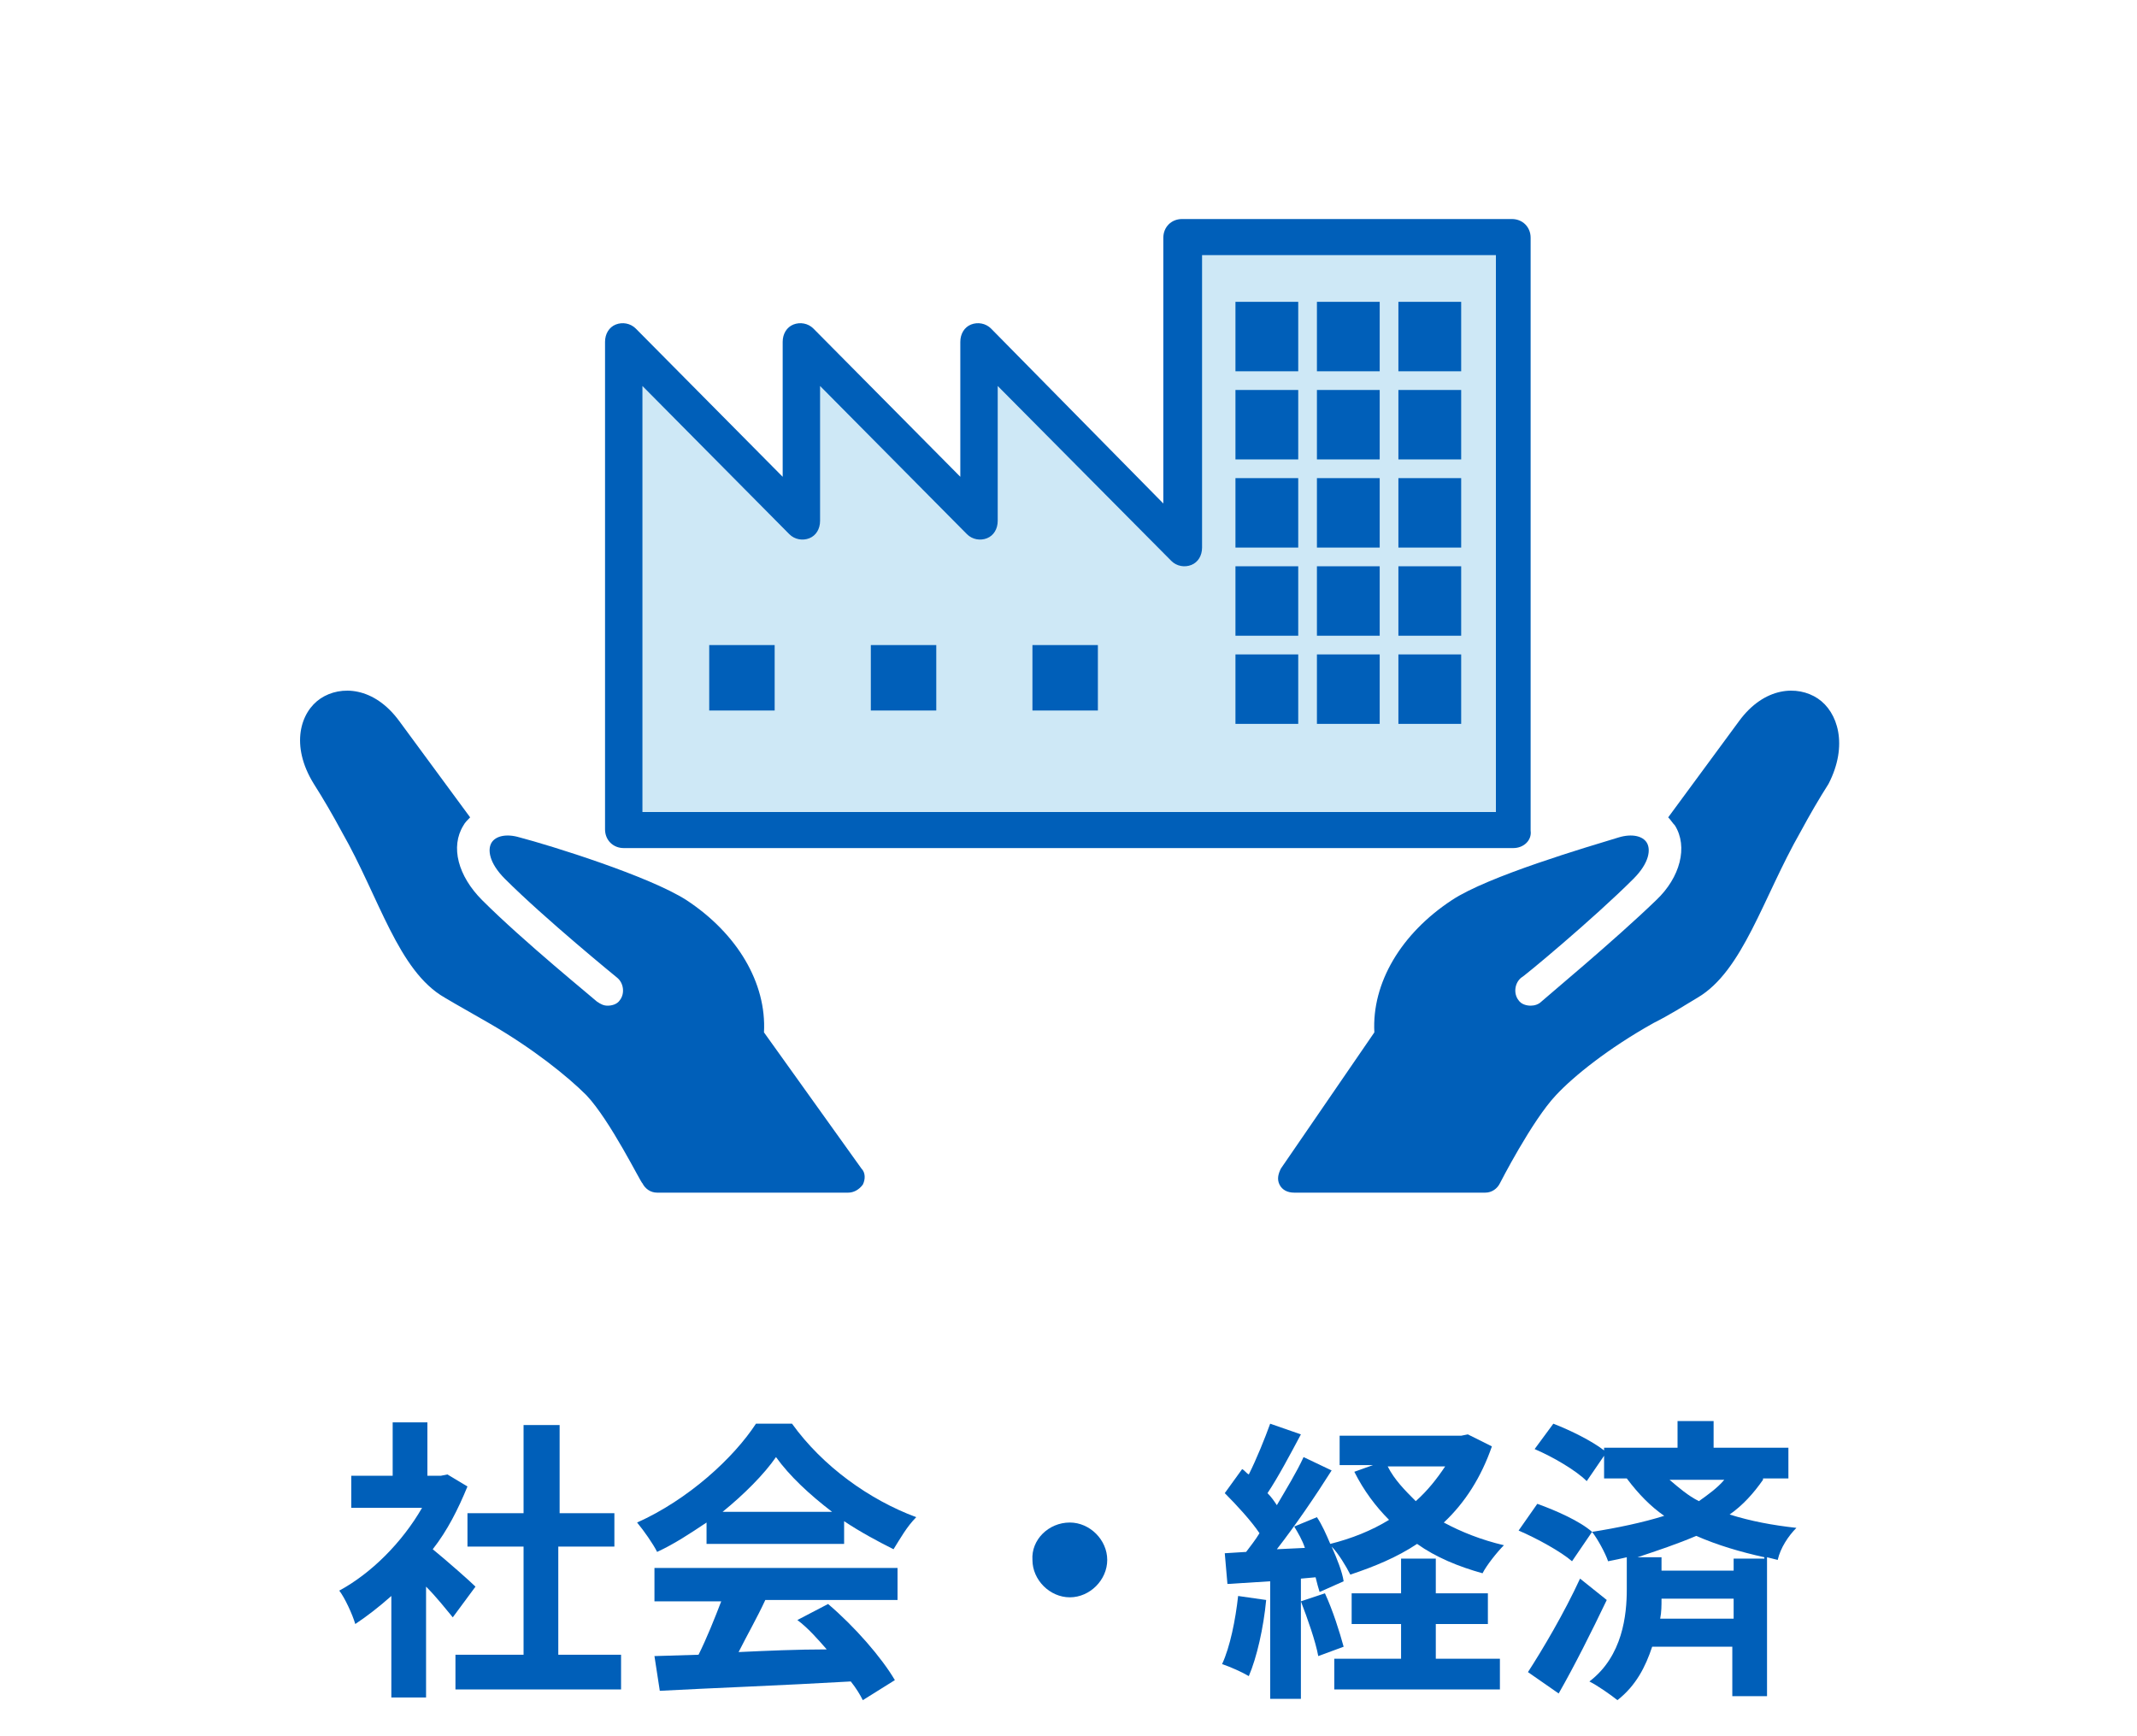 <?xml version="1.0" encoding="utf-8"?>
<!-- Generator: Adobe Illustrator 25.1.0, SVG Export Plug-In . SVG Version: 6.00 Build 0)  -->
<svg version="1.1" xmlns="http://www.w3.org/2000/svg" xmlns:xlink="http://www.w3.org/1999/xlink" x="0px" y="0px" width="160px"
	 height="130px" viewBox="0 0 160 130" style="enable-background:new 0 0 160 130;" xml:space="preserve">
<style type="text/css">
	.st0{fill:#005FB9;}
	.st1{fill:#CEE8F6;}
</style>
<g id="レイヤー_1">
</g>
<g id="レイヤー_2">
</g>
<g id="レイヤー_3">
	<g>
		<g>
			<path class="st0" d="M33.9,121.1c-0.5-0.6-1.2-1.5-2-2.3v8.3h-2.6v-7.6c-0.9,0.8-1.8,1.5-2.7,2.1c-0.2-0.7-0.8-2-1.2-2.5
				c2.4-1.3,4.7-3.6,6.2-6.2h-5.3v-2.4h3.1v-4H32v4h1l0.5-0.1l1.5,0.9c-0.7,1.7-1.5,3.3-2.6,4.7c1.1,0.9,2.8,2.4,3.2,2.8L33.9,121.1
				z M46.5,123.9v2.6H34.1v-2.6h5.1v-8.1H35v-2.5h4.2v-6.6h2.7v6.6H46v2.5h-4.2v8.1H46.5z"/>
			<path class="st0" d="M52.9,114c-1.2,0.8-2.4,1.6-3.7,2.2c-0.3-0.6-1-1.6-1.5-2.2c3.8-1.7,7.2-4.8,8.9-7.4h2.7
				c2.3,3.2,5.8,5.7,9.3,7c-0.7,0.7-1.2,1.6-1.7,2.4c-1.2-0.6-2.5-1.3-3.7-2.1v1.7H52.9V114z M49,117.4h18.2v2.4h-9.9
				c-0.6,1.3-1.4,2.7-2,3.9c2.1-0.1,4.4-0.2,6.6-0.2c-0.7-0.8-1.4-1.6-2.2-2.2l2.3-1.2c2,1.7,4,4,5,5.7l-2.4,1.5
				c-0.2-0.4-0.5-0.9-0.9-1.4c-5.2,0.3-10.6,0.5-14.3,0.7l-0.4-2.6l3.3-0.1c0.6-1.2,1.2-2.7,1.7-4H49V117.4z M62.3,113.2
				c-1.7-1.3-3.2-2.7-4.2-4.1c-0.9,1.3-2.4,2.8-4,4.1H62.3z"/>
			<path class="st0" d="M80.1,114c1.5,0,2.8,1.3,2.8,2.8c0,1.5-1.3,2.8-2.8,2.8c-1.5,0-2.8-1.3-2.8-2.8
				C77.2,115.3,78.5,114,80.1,114z"/>
			<path class="st0" d="M94.8,119.8c-0.2,2.1-0.7,4.3-1.3,5.7c-0.5-0.3-1.4-0.7-2-0.9c0.6-1.3,1-3.3,1.2-5.1L94.8,119.8z
				 M111.7,108.3c-0.8,2.3-2,4.2-3.6,5.7c1.3,0.7,2.8,1.3,4.5,1.7c-0.5,0.5-1.3,1.5-1.6,2.1c-1.8-0.5-3.5-1.2-4.9-2.2
				c-1.5,1-3.2,1.7-5,2.3c-0.3-0.6-0.9-1.6-1.4-2.1c0.4,0.9,0.8,1.9,0.9,2.6l-1.8,0.8c-0.1-0.3-0.2-0.7-0.3-1.1l-1.1,0.1v9h-2.3
				v-8.8l-3.2,0.2l-0.2-2.3l1.6-0.1c0.3-0.4,0.7-0.9,1-1.4c-0.6-0.9-1.7-2.1-2.6-3l1.3-1.8c0.2,0.1,0.3,0.3,0.5,0.4
				c0.6-1.2,1.2-2.7,1.6-3.8l2.3,0.8c-0.8,1.5-1.7,3.2-2.5,4.4c0.3,0.3,0.5,0.6,0.7,0.9c0.7-1.2,1.5-2.5,2-3.6l2.1,1
				c-1.2,1.9-2.7,4.1-4.1,5.9l2.1-0.1c-0.2-0.6-0.5-1.1-0.8-1.6l1.7-0.7c0.4,0.6,0.7,1.3,1,2c1.6-0.4,3.1-1,4.4-1.8
				c-1-1-1.9-2.2-2.6-3.6l1.4-0.5h-2.5v-2.2h9.1l0.5-0.1L111.7,108.3z M99.2,119.3c0.6,1.3,1.1,2.9,1.4,4l-1.9,0.7
				c-0.2-1.1-0.8-2.8-1.3-4.1L99.2,119.3z M107.5,124.2h4.8v2.3H99.9v-2.3h5v-2.6h-3.7v-2.3h3.7v-2.6h2.6v2.6h3.9v2.3h-3.9V124.2z
				 M103.9,109.8c0.5,1,1.3,1.8,2.1,2.6c0.9-0.8,1.6-1.7,2.2-2.6H103.9z"/>
			<path class="st0" d="M117.7,116.9c-0.8-0.7-2.6-1.7-4-2.3l1.4-2c1.4,0.5,3.2,1.3,4.1,2.1L117.7,116.9z M120.3,119.8
				c-1.1,2.3-2.4,4.9-3.6,7l-2.3-1.6c1.1-1.7,2.7-4.4,3.9-7L120.3,119.8z M132,110.8c-0.7,1-1.5,1.9-2.5,2.6c1.6,0.5,3.2,0.8,5,1
				c-0.6,0.6-1.2,1.5-1.4,2.4l-0.8-0.2v10.4h-2.6v-3.7h-6c-0.5,1.5-1.2,2.9-2.6,4c-0.5-0.4-1.5-1.1-2.1-1.4c2.5-1.9,2.8-5,2.8-6.9
				v-2.4c-0.4,0.1-0.9,0.2-1.4,0.3c-0.2-0.6-0.8-1.7-1.2-2.2c1.9-0.3,3.8-0.7,5.4-1.2c-1-0.7-1.9-1.6-2.8-2.8h-1.7v-1.7l-1.3,1.9
				c-0.8-0.8-2.5-1.8-3.9-2.4l1.4-1.9c1.3,0.5,2.9,1.3,3.8,2v-0.2h5.5v-2h2.7v2h5.6v2.3H132z M132.1,116.6c-1.8-0.4-3.5-0.9-5.1-1.6
				c-1.4,0.6-2.9,1.1-4.4,1.6h1.8v1h5.4v-0.9H132.1z M129.8,121.2v-1.5h-5.4c0,0.5,0,1-0.1,1.5H129.8z M125,110.8
				c0.7,0.6,1.4,1.2,2.2,1.6c0.7-0.5,1.4-1,1.9-1.6H125z"/>
		</g>
		<g>
			<g>
				<g>
					<path class="st0" d="M57.2,77.3c0.2-3.7-2-7.4-5.8-9.9c-2.8-1.8-10.2-4.1-12.5-4.7c0,0,0,0,0,0c-1-0.3-1.8-0.1-2.1,0.4
						c-0.3,0.5-0.2,1.5,1,2.7c3,3,8.4,7.4,8.4,7.4c0.5,0.4,0.6,1.2,0.2,1.7c-0.2,0.3-0.6,0.4-0.9,0.4c-0.3,0-0.5-0.1-0.8-0.3
						c-0.2-0.2-5.5-4.5-8.6-7.6c-1.8-1.8-2.4-4-1.4-5.6c0.1-0.2,0.3-0.4,0.5-0.6l-5.3-7.2c-1.9-2.6-4.4-2.7-5.9-1.7
						c-1.5,1-2.3,3.5-0.5,6.4c0.7,1.1,1.4,2.3,2.1,3.6c2.8,4.9,4.2,10.4,7.7,12.4c1,0.6,2.1,1.2,3.3,1.9c3.3,1.9,5.9,4,7.3,5.4
						c1.8,1.9,4.1,6.6,4.2,6.6c0.2,0.4,0.6,0.7,1.1,0.7h14.3c0.4,0,0.8-0.2,1.1-0.6c0.2-0.4,0.2-0.9-0.1-1.2L57.2,77.3z"/>
					<path class="st0" d="M136.1,52.3c-1.5-1-4-0.9-5.9,1.7l-5.3,7.2c0.2,0.2,0.3,0.4,0.5,0.6c1,1.6,0.4,3.9-1.4,5.6
						c-3.1,3-8.4,7.4-8.6,7.6c-0.2,0.2-0.5,0.3-0.8,0.3c-0.3,0-0.7-0.1-0.9-0.4c-0.4-0.5-0.3-1.3,0.2-1.7c0.1,0,5.4-4.4,8.4-7.4
						c1.2-1.2,1.3-2.2,1-2.7c-0.3-0.5-1.1-0.7-2.1-0.4c0,0,0,0,0,0c-2.3,0.7-9.8,2.9-12.5,4.7c-3.8,2.5-6,6.2-5.8,9.9l-7,10.2
						c-0.2,0.4-0.3,0.8-0.1,1.2c0.2,0.4,0.6,0.6,1.1,0.6h14.3c0.5,0,0.9-0.3,1.1-0.7c0,0,2.4-4.7,4.2-6.6c1.3-1.4,3.9-3.5,7.3-5.4
						c1.2-0.6,2.3-1.3,3.3-1.9c3.4-2,4.9-7.5,7.7-12.4c0.7-1.3,1.4-2.5,2.1-3.6C138.4,55.8,137.6,53.3,136.1,52.3z"/>
				</g>
			</g>
			<g>
				<g>
					<path class="st1" d="M88.7,41L73.4,25.6v13.5L60,25.6v13.5L46.7,25.6v36.5h42v0h24.7V17.8H88.7V41z"/>
					<path class="st0" d="M113.3,63.5H46.7c-0.8,0-1.4-0.6-1.4-1.4V25.6c0-0.6,0.3-1.1,0.8-1.3c0.5-0.2,1.1-0.1,1.5,0.3l11,11.1
						V25.6c0-0.6,0.3-1.1,0.8-1.3c0.5-0.2,1.1-0.1,1.5,0.3l11,11.1V25.6c0-0.6,0.3-1.1,0.8-1.3c0.5-0.2,1.1-0.1,1.5,0.3l12.9,13.1
						V17.8c0-0.8,0.6-1.4,1.4-1.4h24.7c0.8,0,1.4,0.6,1.4,1.4v44.4C114.7,62.9,114.1,63.5,113.3,63.5z M48.1,60.8h63.9V19.1H90V41
						c0,0.6-0.3,1.1-0.8,1.3c-0.5,0.2-1.1,0.1-1.5-0.3L74.7,28.9v10.1c0,0.6-0.3,1.1-0.8,1.3c-0.5,0.2-1.1,0.1-1.5-0.3l-11-11.1
						v10.1c0,0.6-0.3,1.1-0.8,1.3c-0.5,0.2-1.1,0.1-1.5-0.3l-11-11.1V60.8z"/>
				</g>
				<g>
					<rect x="104.7" y="22.6" class="st0" width="4.7" height="5.2"/>
					<rect x="104.7" y="29.2" class="st0" width="4.7" height="5.2"/>
					<rect x="104.7" y="35.8" class="st0" width="4.7" height="5.2"/>
					<rect x="104.7" y="42.4" class="st0" width="4.7" height="5.2"/>
					<rect x="104.7" y="49" class="st0" width="4.7" height="5.2"/>
					<rect x="98.6" y="22.6" class="st0" width="4.7" height="5.2"/>
					<rect x="98.6" y="29.2" class="st0" width="4.7" height="5.2"/>
					<rect x="98.6" y="35.8" class="st0" width="4.7" height="5.2"/>
					<rect x="98.6" y="42.4" class="st0" width="4.7" height="5.2"/>
					<rect x="98.6" y="49" class="st0" width="4.7" height="5.2"/>
					<rect x="92.5" y="22.6" class="st0" width="4.7" height="5.2"/>
					<rect x="92.5" y="29.2" class="st0" width="4.7" height="5.2"/>
					<rect x="92.5" y="35.8" class="st0" width="4.7" height="5.2"/>
					<rect x="92.5" y="42.4" class="st0" width="4.7" height="5.2"/>
					<rect x="92.5" y="49" class="st0" width="4.7" height="5.2"/>
				</g>
				<rect x="53.1" y="48.3" class="st0" width="4.9" height="4.9"/>
				<rect x="65.2" y="48.3" class="st0" width="4.9" height="4.9"/>
				<rect x="77.3" y="48.3" class="st0" width="4.9" height="4.9"/>
			</g>
		</g>
	</g>
</g>
<g id="レイヤー_4">
</g>
<g id="レイヤー_5">
</g>
<g id="レイヤー_6">
</g>
<g id="レイヤー_7">
</g>
<g id="レイヤー_8">
</g>
<g id="レイヤー_9">
</g>
</svg>
